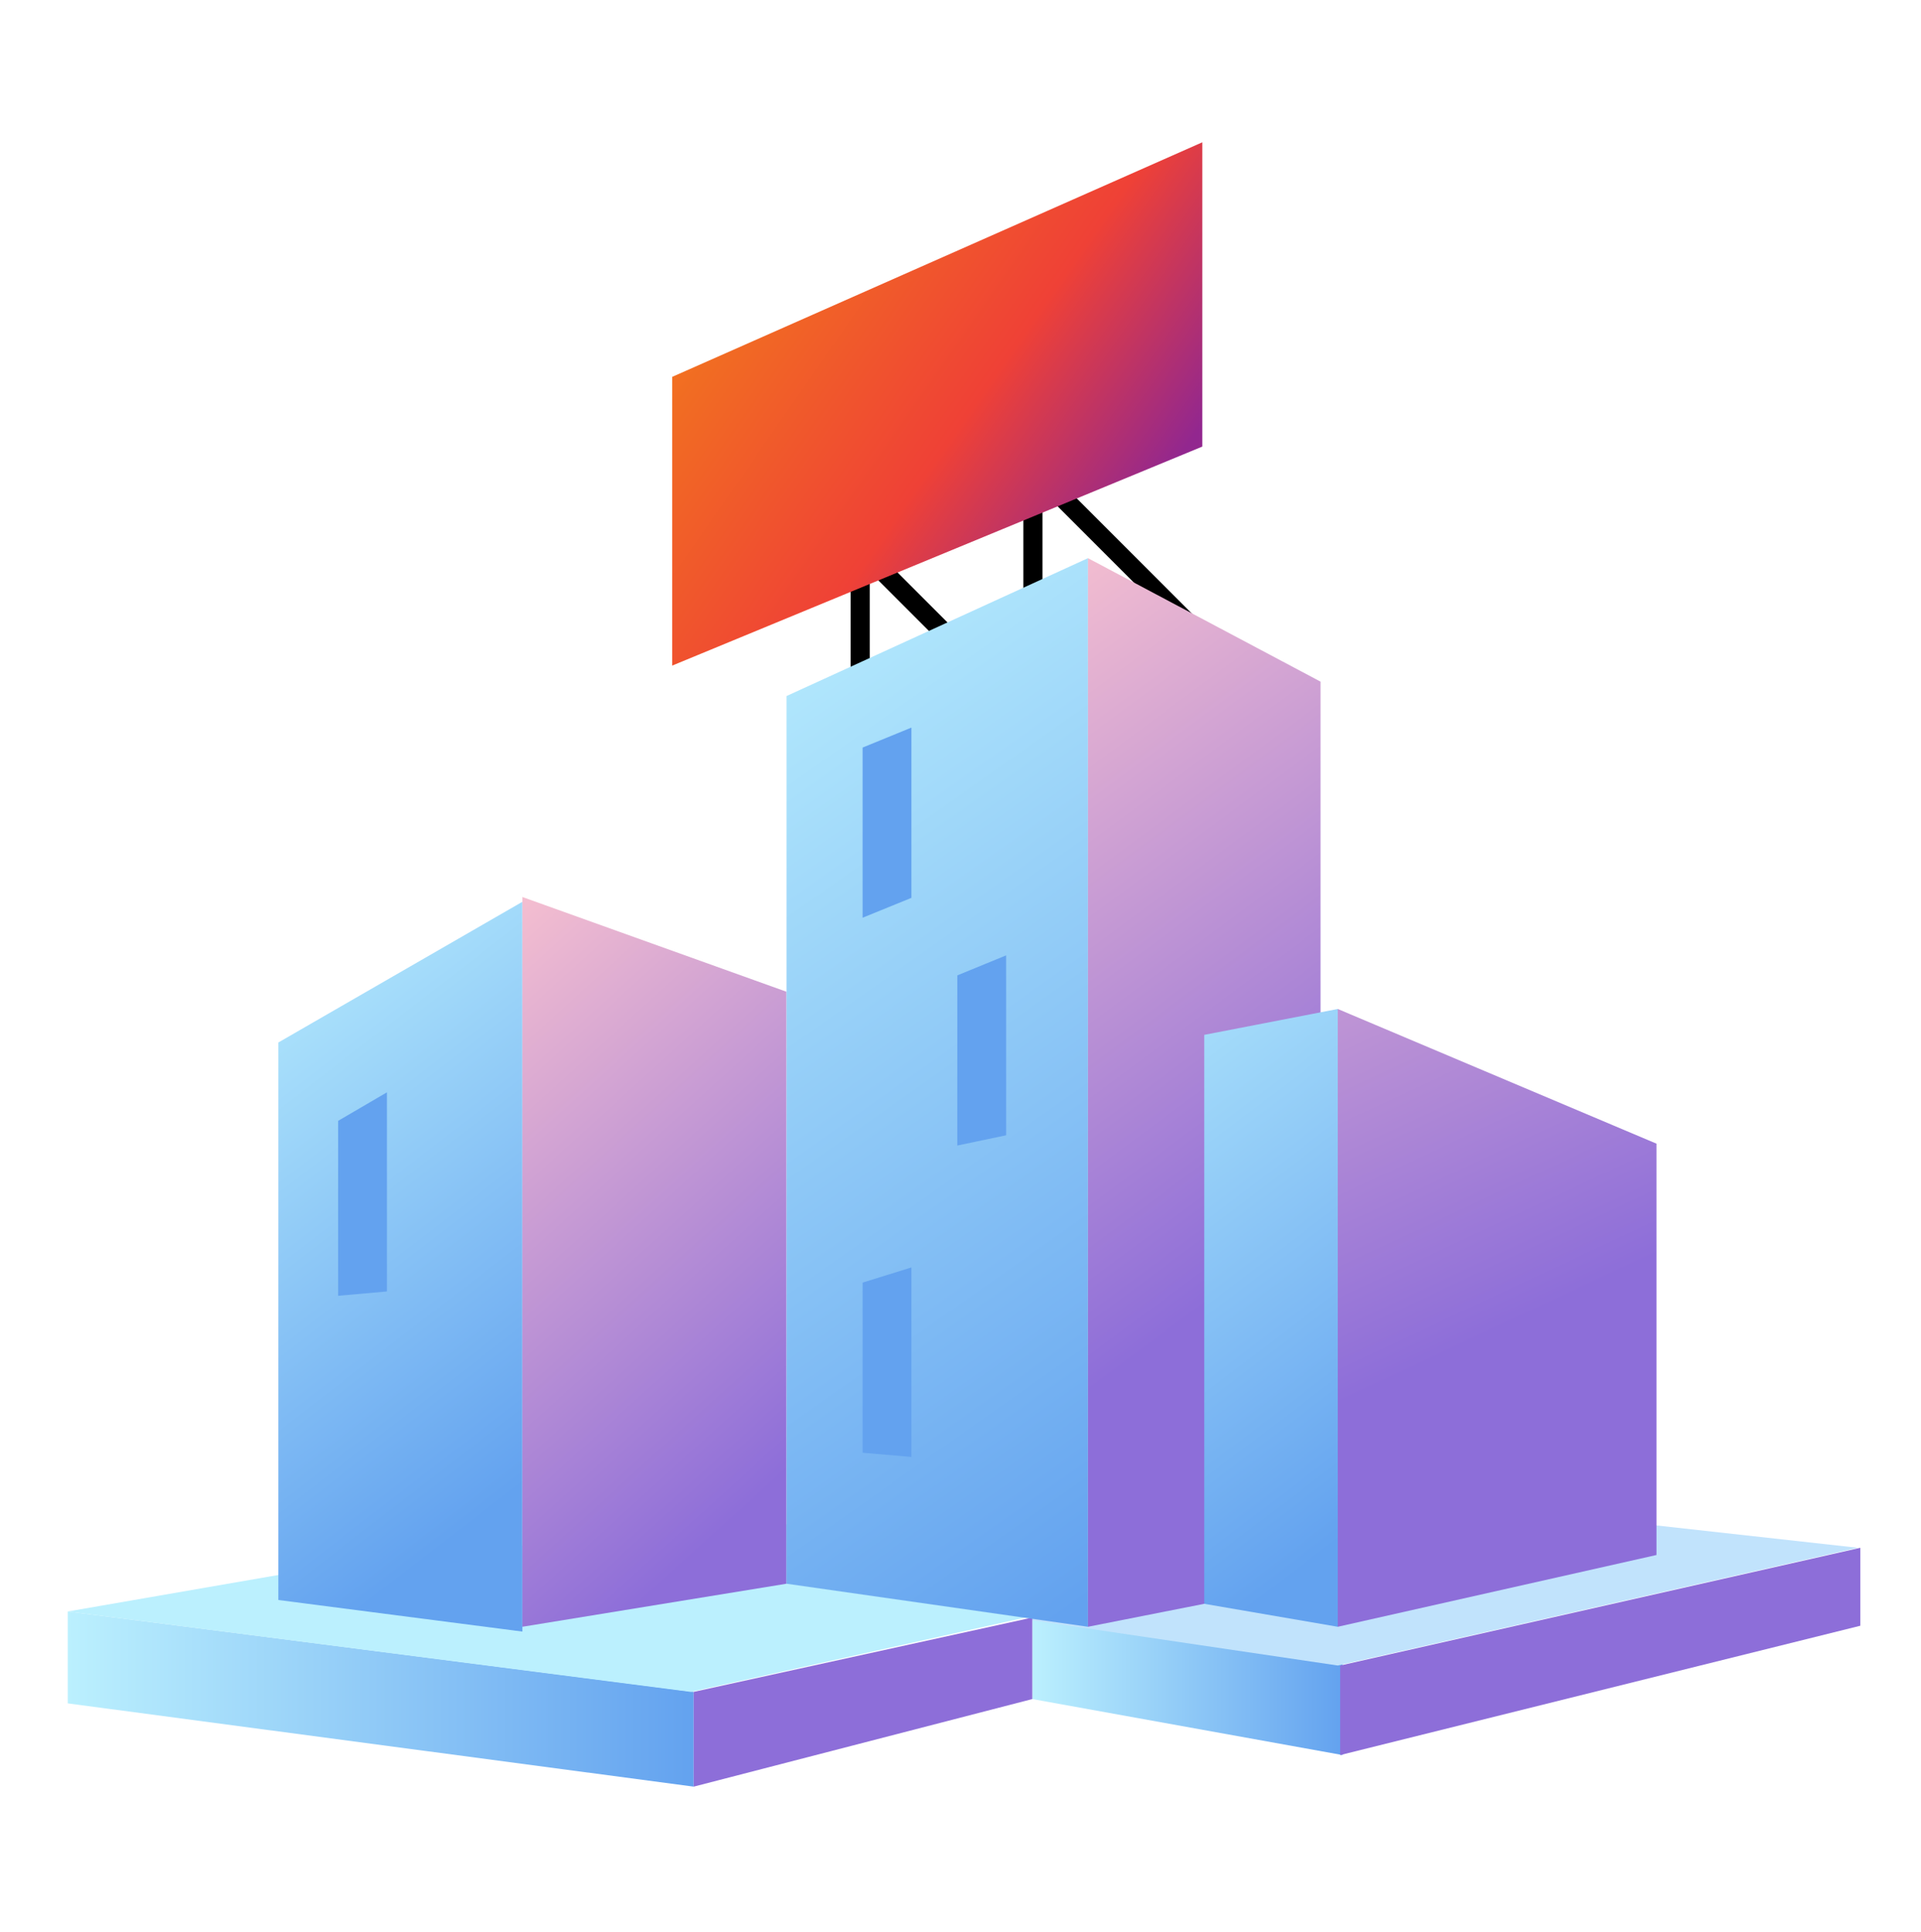<svg width="180" height="181" viewBox="0 0 180 181" fill="none" xmlns="http://www.w3.org/2000/svg">
<g clip-path="url(#clip0_239_4227)">
<path d="M125.802 155.366V164.431L96.728 159.184V151.062L125.802 155.366Z" fill="url(#paint0_linear_239_4227)"/>
<path d="M125.577 156.041L174.314 145.011V152.315L125.577 164.431V156.041Z" fill="#8D6ED9"/>
<path d="M81.493 44.851H79.7V64.401H81.493V44.851Z" fill="black"/>
<path d="M97.679 41.084H95.886V60.634H97.679V41.084Z" fill="black"/>
<path d="M98.948 44.748L97.68 46.016L111.504 59.84L112.772 58.572L98.948 44.748Z" fill="black"/>
<path d="M82.761 52.296L81.493 53.564L95.317 67.388L96.585 66.12L82.761 52.296Z" fill="black"/>
<path d="M96.278 151.737L125.352 156.041L174.089 145.012L149.832 142.321L119.097 145.012L96.278 151.737Z" fill="#C1E3FC"/>
<path d="M6.352 150.979V159.589L65 167.39V158.512L6.352 150.979Z" fill="url(#paint1_linear_239_4227)"/>
<path d="M65 158.511L96.728 151.545V159.184L65 167.39V158.511Z" fill="#8D6ED9"/>
<path d="M26.53 147.482L6.352 150.979L64.733 158.512L101.05 150.441L71.188 142.102L26.53 147.482Z" fill="#BBF0FE"/>
<path d="M26.08 97.671V149.903L48.947 152.862V84.489L26.08 97.671Z" fill="url(#paint2_linear_239_4227)"/>
<path d="M48.947 84.039L73.697 92.917V148.378L48.947 152.412V84.039Z" fill="url(#paint3_linear_239_4227)"/>
<path d="M73.697 92.917V65.213L101.945 52.294V152.412L73.697 148.377V92.917Z" fill="url(#paint4_linear_239_4227)"/>
<path d="M80.827 74.744V70.039L85.401 68.167V84.12L80.827 85.981V74.744Z" fill="#63A2EF"/>
<path d="M31.685 110.614V105.011L36.257 102.34V120.995L31.685 121.402V110.614Z" fill="#63A2EF"/>
<path d="M89.703 96.088V91.383L94.277 89.508V106.363L89.703 107.324V96.088Z" fill="#63A2EF"/>
<path d="M80.827 125.322V120.167L85.401 118.745V136.498L80.827 136.108V125.322Z" fill="#63A2EF"/>
<path d="M101.945 52.294L123.737 63.863V148.107L101.945 152.412V52.294Z" fill="url(#paint5_linear_239_4227)"/>
<path d="M125.352 152.412V94.531L112.842 96.954V150.261L125.352 152.412Z" fill="url(#paint6_linear_239_4227)"/>
<path d="M125.352 94.531L155.214 107.149V145.687L125.352 152.412V94.531Z" fill="url(#paint7_linear_239_4227)"/>
<path d="M62.984 35.308L112.658 13.332V41.84L62.984 62.36V35.308Z" fill="url(#paint8_linear_239_4227)"/>
</g>
<defs>
<linearGradient id="paint0_linear_239_4227" x1="96.728" y1="157.747" x2="125.802" y2="157.747" gradientUnits="userSpaceOnUse">
<stop stop-color="#BBF0FE"/>
<stop offset="1" stop-color="#63A2EF"/>
</linearGradient>
<linearGradient id="paint1_linear_239_4227" x1="6.352" y1="159.184" x2="65" y2="159.184" gradientUnits="userSpaceOnUse">
<stop stop-color="#BBF0FE"/>
<stop offset="1" stop-color="#63A2EF"/>
</linearGradient>
<linearGradient id="paint2_linear_239_4227" x1="15.847" y1="89.11" x2="52.423" y2="136.525" gradientUnits="userSpaceOnUse">
<stop stop-color="#BBF0FE"/>
<stop offset="1" stop-color="#63A2EF"/>
</linearGradient>
<linearGradient id="paint3_linear_239_4227" x1="33.682" y1="92.197" x2="74.475" y2="137.164" gradientUnits="userSpaceOnUse">
<stop stop-color="#FCC4CF"/>
<stop offset="1" stop-color="#8D6ED9"/>
</linearGradient>
<linearGradient id="paint4_linear_239_4227" x1="59.335" y1="59.98" x2="115.835" y2="140.019" gradientUnits="userSpaceOnUse">
<stop stop-color="#BBF0FE"/>
<stop offset="1" stop-color="#63A2EF"/>
</linearGradient>
<linearGradient id="paint5_linear_239_4227" x1="78.532" y1="61.861" x2="119.68" y2="117.361" gradientUnits="userSpaceOnUse">
<stop stop-color="#FCC4CF"/>
<stop offset="1" stop-color="#8D6ED9"/>
</linearGradient>
<linearGradient id="paint6_linear_239_4227" x1="94.39" y1="89.841" x2="132.039" y2="139.45" gradientUnits="userSpaceOnUse">
<stop stop-color="#BBF0FE"/>
<stop offset="1" stop-color="#63A2EF"/>
</linearGradient>
<linearGradient id="paint7_linear_239_4227" x1="106.67" y1="58.193" x2="138.308" y2="125.576" gradientUnits="userSpaceOnUse">
<stop stop-color="#FCC4CF"/>
<stop offset="1" stop-color="#8D6ED9"/>
</linearGradient>
<linearGradient id="paint8_linear_239_4227" x1="67.122" y1="23.466" x2="105.532" y2="50.149" gradientUnits="userSpaceOnUse">
<stop stop-color="#F2761E"/>
<stop offset="0.6" stop-color="#EF4136"/>
<stop offset="1" stop-color="#92278F"/>
</linearGradient>
<clipPath id="clip0_239_4227">
<rect width="180" height="180" fill="white" transform="translate(0 0.44)"/>
</clipPath>
</defs>
</svg>
